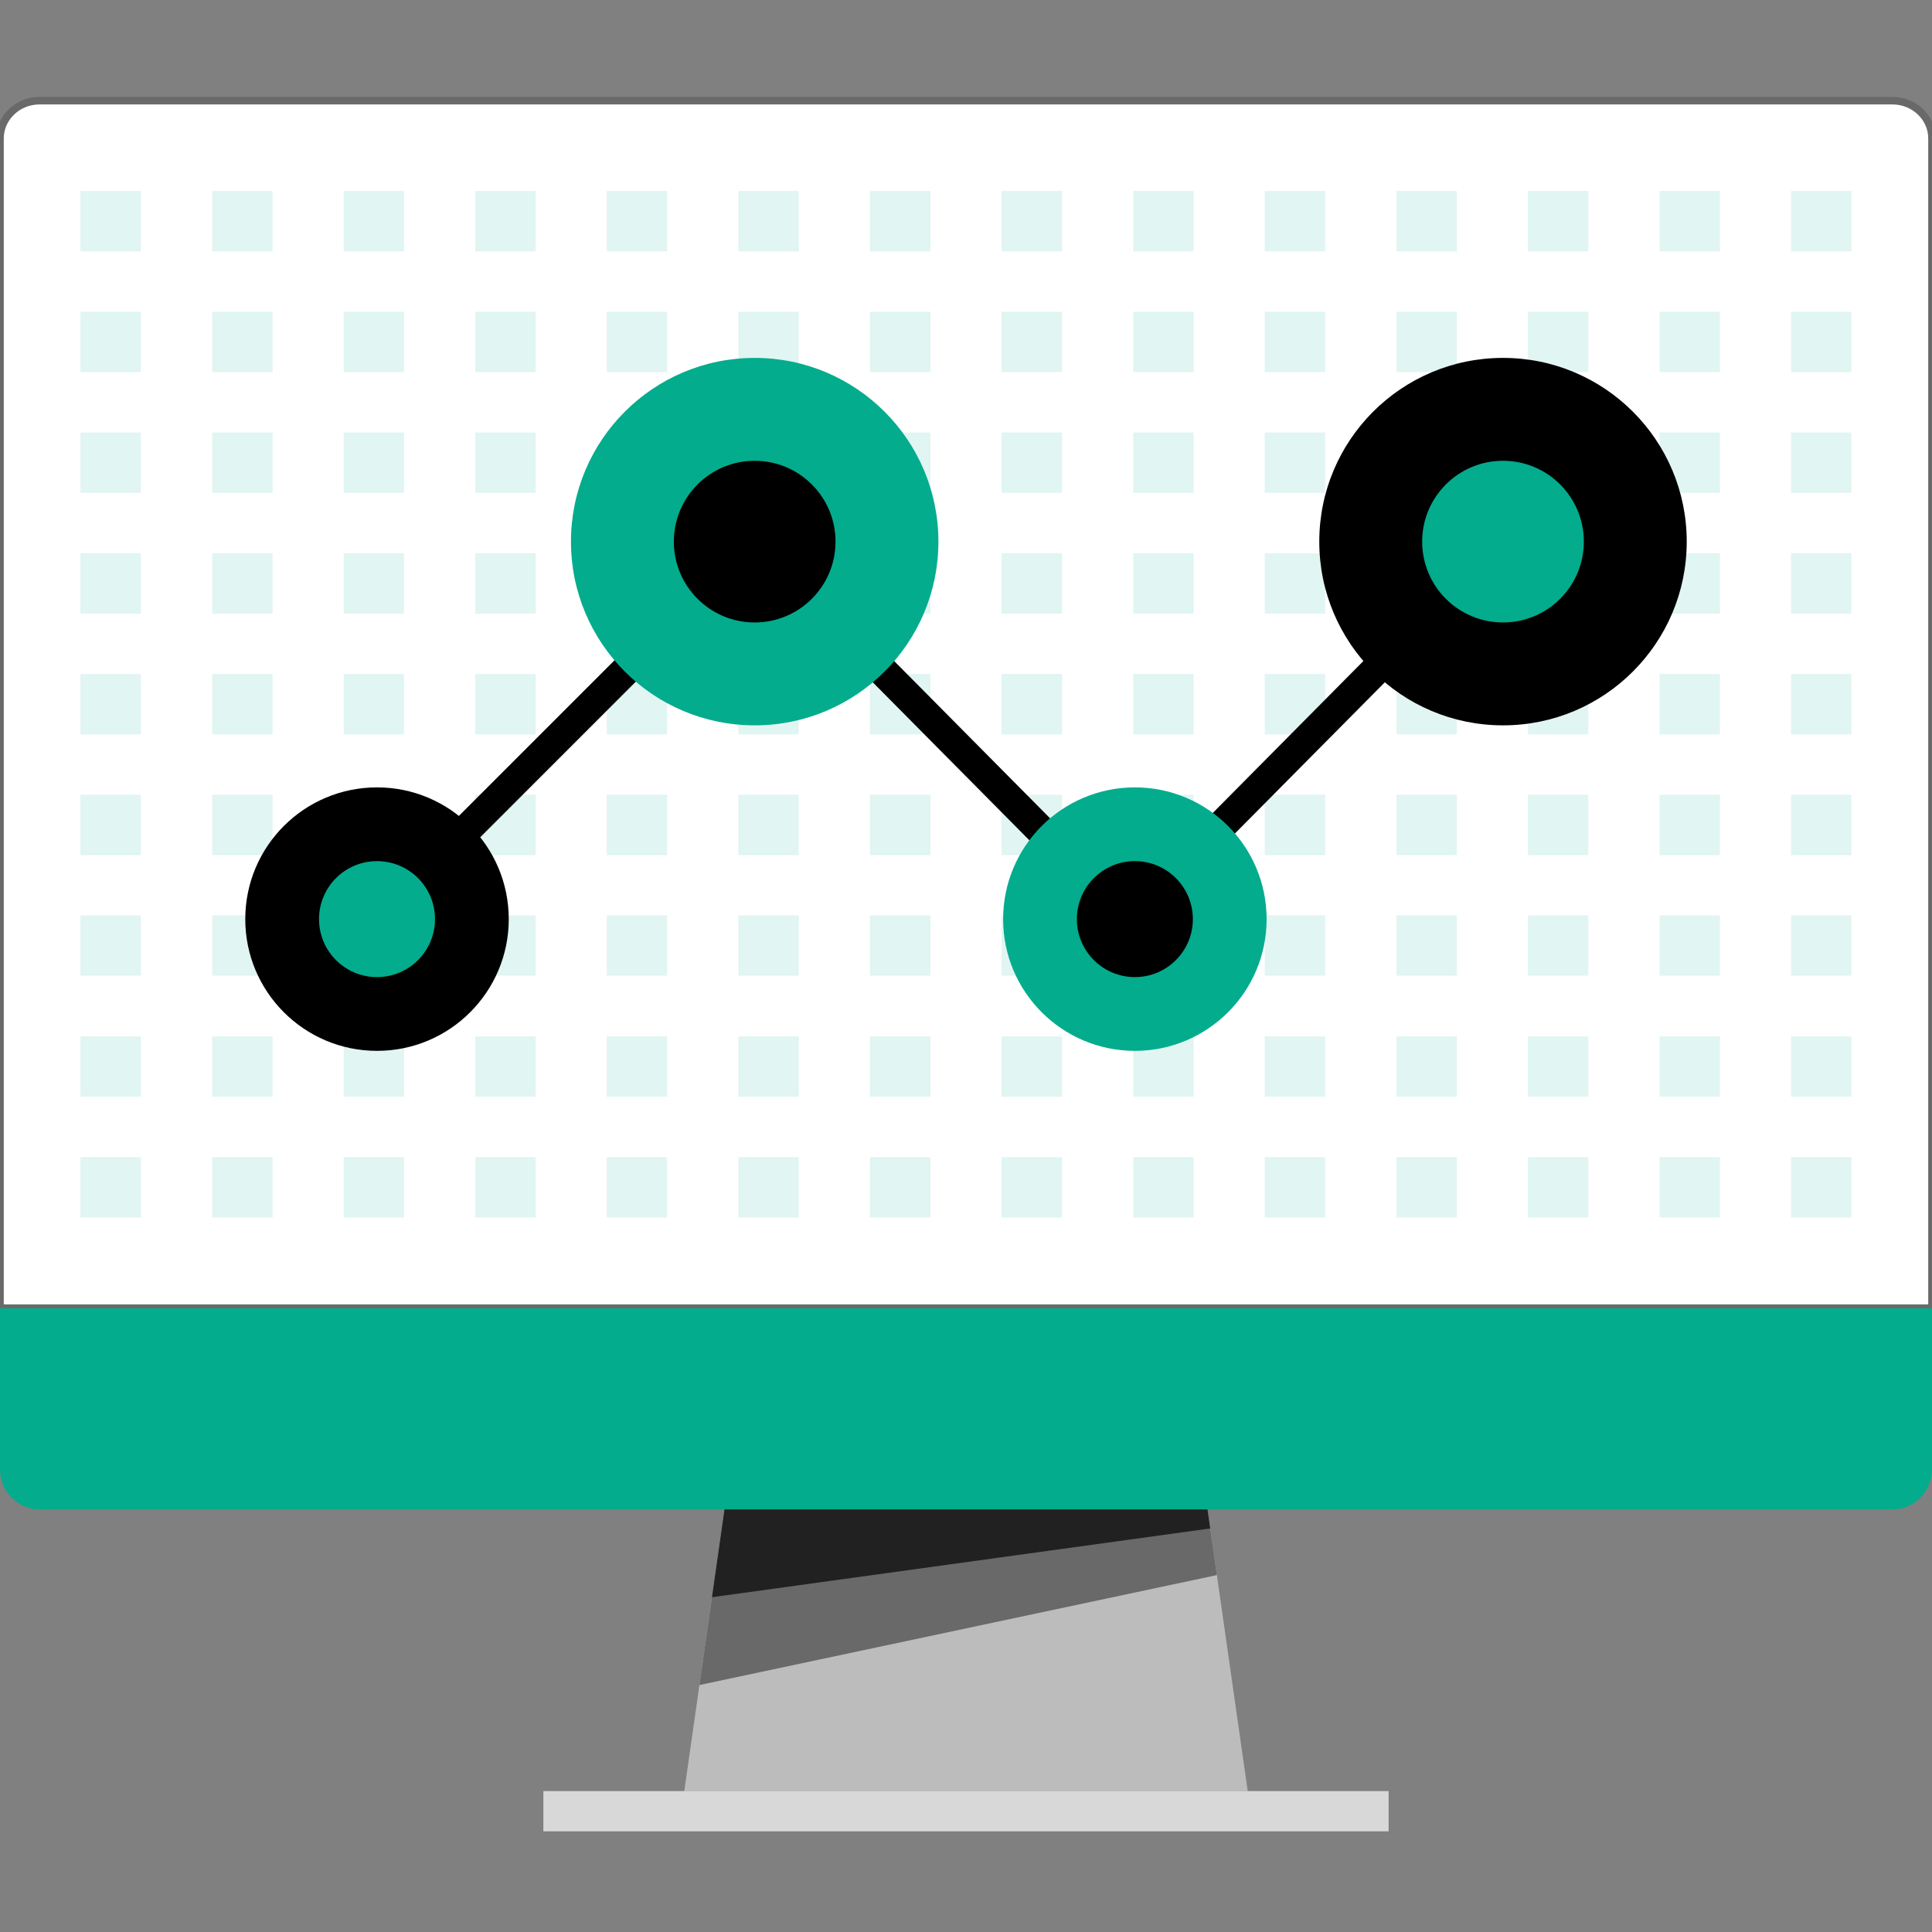 <?xml version="1.0" encoding="iso-8859-1"?>
<!-- Uploaded to: SVG Repo, www.svgrepo.com, Generator: SVG Repo Mixer Tools -->
<svg version="1.1" id="Layer_1" xmlns="http://www.w3.org/2000/svg" xmlns:xlink="http://www.w3.org/1999/xlink" 
	 viewBox="0 0 512 512"  xml:space="preserve">
<rect x="0" y="0" width="512" height="512" fill="#808080" stroke="none"/>
<path fill="#fff" stroke="#696969" stroke-width="2px"  d="M0,346.68v-310c0-5.504,4.704-10,10.448-10h491.104c5.744,0,10.448,4.496,10.448,10v310H0z"/>
<g style="opacity:0.12;">
	<rect x="21.328" y="50.616" style="fill:#03AC8D;" width="16" height="16"/>
	<rect x="56.24" y="50.616" style="fill:#03AC8D;" width="16" height="16"/>
	<rect x="91.072" y="50.616" style="fill:#03AC8D;" width="16" height="16"/>
	<rect x="125.944" y="50.616" style="fill:#03AC8D;" width="16" height="16"/>
	<rect x="160.8" y="50.616" style="fill:#03AC8D;" width="16" height="16"/>
	<rect x="195.688" y="50.616" style="fill:#03AC8D;" width="16" height="16"/>
	<rect x="230.56" y="50.616" style="fill:#03AC8D;" width="16" height="16"/>
	<rect x="265.44" y="50.616" style="fill:#03AC8D;" width="16" height="16"/>
	<rect x="300.312" y="50.616" style="fill:#03AC8D;" width="16" height="16"/>
	<rect x="335.184" y="50.616" style="fill:#03AC8D;" width="16" height="16"/>
	<rect x="370.08" y="50.616" style="fill:#03AC8D;" width="16" height="16"/>
	<rect x="404.928" y="50.616" style="fill:#03AC8D;" width="16" height="16"/>
	<rect x="439.8" y="50.616" style="fill:#03AC8D;" width="16" height="16"/>
	<rect x="474.64" y="50.616" style="fill:#03AC8D;" width="16" height="16"/>
	<rect x="21.328" y="82.616" style="fill:#03AC8D;" width="16" height="16"/>
	<rect x="56.24" y="82.616" style="fill:#03AC8D;" width="16" height="16"/>
	<rect x="91.072" y="82.616" style="fill:#03AC8D;" width="16" height="16"/>
	<rect x="125.944" y="82.616" style="fill:#03AC8D;" width="16" height="16"/>
	<rect x="160.8" y="82.616" style="fill:#03AC8D;" width="16" height="16"/>
	<rect x="195.688" y="82.616" style="fill:#03AC8D;" width="16" height="16"/>
	<rect x="230.56" y="82.616" style="fill:#03AC8D;" width="16" height="16"/>
	<rect x="265.44" y="82.616" style="fill:#03AC8D;" width="16" height="16"/>
	<rect x="300.312" y="82.616" style="fill:#03AC8D;" width="16" height="16"/>
	<rect x="335.184" y="82.616" style="fill:#03AC8D;" width="16" height="16"/>
	<rect x="370.08" y="82.616" style="fill:#03AC8D;" width="16" height="16"/>
	<rect x="404.928" y="82.616" style="fill:#03AC8D;" width="16" height="16"/>
	<rect x="439.8" y="82.616" style="fill:#03AC8D;" width="16" height="16"/>
	<rect x="474.64" y="82.616" style="fill:#03AC8D;" width="16" height="16"/>
	<rect x="21.328" y="114.616" style="fill:#03AC8D;" width="16" height="16"/>
	<rect x="56.24" y="114.616" style="fill:#03AC8D;" width="16" height="16"/>
	<rect x="91.072" y="114.616" style="fill:#03AC8D;" width="16" height="16"/>
	<rect x="125.944" y="114.616" style="fill:#03AC8D;" width="16" height="16"/>
	<rect x="160.8" y="114.616" style="fill:#03AC8D;" width="16" height="16"/>
	<rect x="195.688" y="114.616" style="fill:#03AC8D;" width="16" height="16"/>
	<rect x="230.56" y="114.616" style="fill:#03AC8D;" width="16" height="16"/>
	<rect x="265.44" y="114.616" style="fill:#03AC8D;" width="16" height="16"/>
	<rect x="300.312" y="114.616" style="fill:#03AC8D;" width="16" height="16"/>
	<rect x="335.184" y="114.616" style="fill:#03AC8D;" width="16" height="16"/>
	<rect x="370.08" y="114.616" style="fill:#03AC8D;" width="16" height="16"/>
	<rect x="404.928" y="114.616" style="fill:#03AC8D;" width="16" height="16"/>
	<rect x="439.8" y="114.616" style="fill:#03AC8D;" width="16" height="16"/>
	<rect x="474.64" y="114.616" style="fill:#03AC8D;" width="16" height="16"/>
	<rect x="21.328" y="146.616" style="fill:#03AC8D;" width="16" height="16"/>
	<rect x="56.24" y="146.616" style="fill:#03AC8D;" width="16" height="16"/>
	<rect x="91.072" y="146.616" style="fill:#03AC8D;" width="16" height="16"/>
	<rect x="125.944" y="146.616" style="fill:#03AC8D;" width="16" height="16"/>
	<rect x="160.8" y="146.616" style="fill:#03AC8D;" width="16" height="16"/>
	<rect x="195.688" y="146.616" style="fill:#03AC8D;" width="16" height="16"/>
	<rect x="230.56" y="146.616" style="fill:#03AC8D;" width="16" height="16"/>
	<rect x="265.44" y="146.616" style="fill:#03AC8D;" width="16" height="16"/>
	<rect x="300.312" y="146.616" style="fill:#03AC8D;" width="16" height="16"/>
	<rect x="335.184" y="146.616" style="fill:#03AC8D;" width="16" height="16"/>
	<rect x="370.08" y="146.616" style="fill:#03AC8D;" width="16" height="16"/>
	<rect x="404.928" y="146.616" style="fill:#03AC8D;" width="16" height="16"/>
	<rect x="439.8" y="146.616" style="fill:#03AC8D;" width="16" height="16"/>
	<rect x="474.64" y="146.616" style="fill:#03AC8D;" width="16" height="16"/>
	<rect x="21.328" y="178.616" style="fill:#03AC8D;" width="16" height="16"/>
	<rect x="56.24" y="178.616" style="fill:#03AC8D;" width="16" height="16"/>
	<rect x="91.072" y="178.616" style="fill:#03AC8D;" width="16" height="16"/>
	<rect x="125.944" y="178.616" style="fill:#03AC8D;" width="16" height="16"/>
	<rect x="160.8" y="178.616" style="fill:#03AC8D;" width="16" height="16"/>
	<rect x="195.688" y="178.616" style="fill:#03AC8D;" width="16" height="16"/>
	<rect x="230.56" y="178.616" style="fill:#03AC8D;" width="16" height="16"/>
	<rect x="265.44" y="178.616" style="fill:#03AC8D;" width="16" height="16"/>
	<rect x="300.312" y="178.616" style="fill:#03AC8D;" width="16" height="16"/>
	<rect x="335.184" y="178.616" style="fill:#03AC8D;" width="16" height="16"/>
	<rect x="370.08" y="178.616" style="fill:#03AC8D;" width="16" height="16"/>
	<rect x="404.928" y="178.616" style="fill:#03AC8D;" width="16" height="16"/>
	<rect x="439.8" y="178.616" style="fill:#03AC8D;" width="16" height="16"/>
	<rect x="474.64" y="178.616" style="fill:#03AC8D;" width="16" height="16"/>
	<rect x="21.328" y="210.616" style="fill:#03AC8D;" width="16" height="16"/>
	<rect x="56.24" y="210.616" style="fill:#03AC8D;" width="16" height="16"/>
	<rect x="91.072" y="210.616" style="fill:#03AC8D;" width="16" height="16"/>
	<rect x="125.944" y="210.616" style="fill:#03AC8D;" width="16" height="16"/>
	<rect x="160.8" y="210.616" style="fill:#03AC8D;" width="16" height="16"/>
	<rect x="195.688" y="210.616" style="fill:#03AC8D;" width="16" height="16"/>
	<rect x="230.56" y="210.616" style="fill:#03AC8D;" width="16" height="16"/>
	<rect x="265.44" y="210.616" style="fill:#03AC8D;" width="16" height="16"/>
	<rect x="300.312" y="210.616" style="fill:#03AC8D;" width="16" height="16"/>
	<rect x="335.184" y="210.616" style="fill:#03AC8D;" width="16" height="16"/>
	<rect x="370.08" y="210.616" style="fill:#03AC8D;" width="16" height="16"/>
	<rect x="404.928" y="210.616" style="fill:#03AC8D;" width="16" height="16"/>
	<rect x="439.8" y="210.616" style="fill:#03AC8D;" width="16" height="16"/>
	<rect x="474.64" y="210.616" style="fill:#03AC8D;" width="16" height="16"/>
	<rect x="21.328" y="242.576" style="fill:#03AC8D;" width="16" height="16"/>
	<rect x="56.24" y="242.576" style="fill:#03AC8D;" width="16" height="16"/>
	<rect x="91.072" y="242.576" style="fill:#03AC8D;" width="16" height="16"/>
	<rect x="125.944" y="242.576" style="fill:#03AC8D;" width="16" height="16"/>
	<rect x="160.8" y="242.576" style="fill:#03AC8D;" width="16" height="16"/>
	<rect x="195.688" y="242.576" style="fill:#03AC8D;" width="16" height="16"/>
	<rect x="230.56" y="242.576" style="fill:#03AC8D;" width="16" height="16"/>
	<rect x="265.44" y="242.576" style="fill:#03AC8D;" width="16" height="16"/>
	<rect x="300.312" y="242.576" style="fill:#03AC8D;" width="16" height="16"/>
	<rect x="335.184" y="242.576" style="fill:#03AC8D;" width="16" height="16"/>
	<rect x="370.08" y="242.576" style="fill:#03AC8D;" width="16" height="16"/>
	<rect x="404.928" y="242.576" style="fill:#03AC8D;" width="16" height="16"/>
	<rect x="439.8" y="242.576" style="fill:#03AC8D;" width="16" height="16"/>
	<rect x="474.64" y="242.576" style="fill:#03AC8D;" width="16" height="16"/>
	<rect x="21.328" y="274.656" style="fill:#03AC8D;" width="16" height="16"/>
	<rect x="56.24" y="274.656" style="fill:#03AC8D;" width="16" height="16"/>
	<rect x="91.072" y="274.656" style="fill:#03AC8D;" width="16" height="16"/>
	<rect x="125.944" y="274.656" style="fill:#03AC8D;" width="16" height="16"/>
	<rect x="160.8" y="274.656" style="fill:#03AC8D;" width="16" height="16"/>
	<rect x="195.688" y="274.656" style="fill:#03AC8D;" width="16" height="16"/>
	<rect x="230.56" y="274.656" style="fill:#03AC8D;" width="16" height="16"/>
	<rect x="265.44" y="274.656" style="fill:#03AC8D;" width="16" height="16"/>
	<rect x="300.312" y="274.656" style="fill:#03AC8D;" width="16" height="16"/>
	<rect x="335.184" y="274.656" style="fill:#03AC8D;" width="16" height="16"/>
	<rect x="370.08" y="274.656" style="fill:#03AC8D;" width="16" height="16"/>
	<rect x="404.928" y="274.656" style="fill:#03AC8D;" width="16" height="16"/>
	<rect x="439.8" y="274.656" style="fill:#03AC8D;" width="16" height="16"/>
	<rect x="474.64" y="274.656" style="fill:#03AC8D;" width="16" height="16"/>
	<rect x="21.328" y="306.656" style="fill:#03AC8D;" width="16" height="16"/>
	<rect x="56.24" y="306.656" style="fill:#03AC8D;" width="16" height="16"/>
	<rect x="91.072" y="306.656" style="fill:#03AC8D;" width="16" height="16"/>
	<rect x="125.944" y="306.656" style="fill:#03AC8D;" width="16" height="16"/>
	<rect x="160.8" y="306.656" style="fill:#03AC8D;" width="16" height="16"/>
	<rect x="195.688" y="306.656" style="fill:#03AC8D;" width="16" height="16"/>
	<rect x="230.56" y="306.656" style="fill:#03AC8D;" width="16" height="16"/>
	<rect x="265.44" y="306.656" style="fill:#03AC8D;" width="16" height="16"/>
	<rect x="300.312" y="306.656" style="fill:#03AC8D;" width="16" height="16"/>
	<rect x="335.184" y="306.656" style="fill:#03AC8D;" width="16" height="16"/>
	<rect x="370.08" y="306.656" style="fill:#03AC8D;" width="16" height="16"/>
	<rect x="404.928" y="306.656" style="fill:#03AC8D;" width="16" height="16"/>
	<rect x="439.8" y="306.656" style="fill:#03AC8D;" width="16" height="16"/>
	<rect x="474.64" y="306.656" style="fill:#03AC8D;" width="16" height="16"/>
</g>
<path style="fill:#03AC8D;" d="M512,346.68v42.664c0,5.872-4.704,10.672-10.448,10.672H10.448c-5.744,0-10.448-4.8-10.448-10.664
	v-42.664L512,346.68L512,346.68z"/>
<polygon style="fill:#BCBCBC;" points="181.336,474.68 330.664,474.68 320,400.016 192,400.016 "/>
<polygon style="fill:#696969;" points="320,400.016 192,400.016 185.352,446.552 322.488,417.416 "/>
<rect x="144" y="474.656" style="fill:#D8D8D8;" width="224" height="10.664"/>
<polygon style="fill:#212121;" points="192,400.016 320,400.016 320.72,405.056 188.68,423.28 "/>
<polygon style="fill:#000;" points="299.136,249.256 199.944,149.2 102.744,246.408 97.088,240.752 199.968,137.864 
	299.136,237.896 395.472,140.72 401.16,146.352 "/>
<circle style="fill:#000;" cx="99.912" cy="243.576" r="34.912"/>
<g>
	<circle style="fill:#03AC8D;" cx="99.912" cy="243.576" r="15.368"/>
	<circle style="fill:#03AC8D;" cx="300.752" cy="243.576" r="34.912"/>
</g>
<circle style="fill:#000;" cx="300.752" cy="243.576" r="15.368"/>
<circle style="fill:#03AC8D;" cx="200" cy="143.536" r="48.688"/>
<g>
	<circle style="fill:#000;" cx="200" cy="143.536" r="21.424"/>
	<circle style="fill:#000;" cx="398.312" cy="143.536" r="48.688"/>
</g>
<circle style="fill:#03AC8D;" cx="398.312" cy="143.536" r="21.424"/>
</svg>